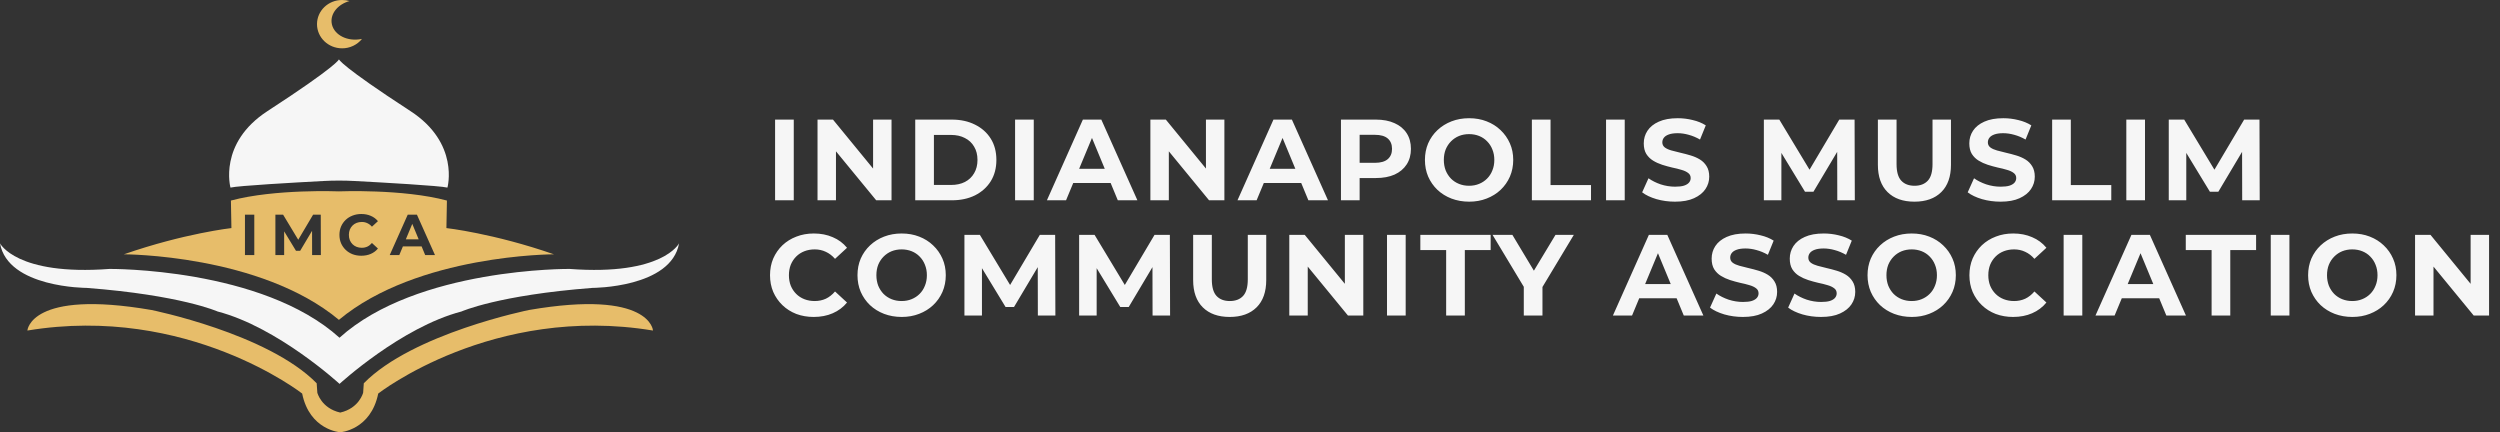 <svg xmlns="http://www.w3.org/2000/svg" width="1735" height="300" viewBox="0 0 1735 300" fill="none"><rect x="0" y="0" width="1735" height="300" fill="#333333" stroke="none"/><path d="M537.913 139V83H550.873V139H537.913ZM567.363 139V83H578.083L611.123 123.32H605.923V83H618.723V139H608.083L574.963 98.68H580.163V139H567.363ZM635.173 139V83H660.613C666.693 83 672.053 84.173 676.693 86.52C681.333 88.813 684.959 92.04 687.573 96.2C690.186 100.36 691.493 105.293 691.493 111C691.493 116.653 690.186 121.587 687.573 125.8C684.959 129.96 681.333 133.213 676.693 135.56C672.053 137.853 666.693 139 660.613 139H635.173ZM648.133 128.36H659.973C663.706 128.36 666.933 127.667 669.653 126.28C672.426 124.84 674.559 122.813 676.053 120.2C677.599 117.587 678.373 114.52 678.373 111C678.373 107.427 677.599 104.36 676.053 101.8C674.559 99.187 672.426 97.187 669.653 95.8C666.933 94.36 663.706 93.64 659.973 93.64H648.133V128.36ZM704.467 139V83H717.427V139H704.467ZM726.557 139L751.517 83H764.317L789.357 139H775.757L755.277 89.56H760.397L739.837 139H726.557ZM739.037 127L742.477 117.16H771.277L774.797 127H739.037ZM798.367 139V83H809.087L842.127 123.32H836.927V83H849.727V139H839.087L805.967 98.68H811.167V139H798.367ZM858.816 139L883.776 83H896.576L921.616 139H908.016L887.536 89.56H892.656L872.096 139H858.816ZM871.296 127L874.736 117.16H903.536L907.056 127H871.296ZM930.626 139V83H954.866C959.879 83 964.199 83.827 967.826 85.48C971.453 87.08 974.253 89.4 976.226 92.44C978.199 95.48 979.186 99.107 979.186 103.32C979.186 107.48 978.199 111.08 976.226 114.12C974.253 117.16 971.453 119.507 967.826 121.16C964.199 122.76 959.879 123.56 954.866 123.56H937.826L943.586 117.72V139H930.626ZM943.586 119.16L937.826 113H954.146C958.146 113 961.133 112.147 963.106 110.44C965.079 108.733 966.066 106.36 966.066 103.32C966.066 100.227 965.079 97.827 963.106 96.12C961.133 94.413 958.146 93.56 954.146 93.56H937.826L943.586 87.4V119.16ZM1019.62 139.96C1015.19 139.96 1011.09 139.24 1007.3 137.8C1003.57 136.36 1000.31 134.333 997.54 131.72C994.82 129.107 992.686 126.04 991.14 122.52C989.646 119 988.9 115.16 988.9 111C988.9 106.84 989.646 103 991.14 99.48C992.686 95.96 994.846 92.893 997.62 90.28C1000.39 87.667 1003.65 85.64 1007.38 84.2C1011.11 82.76 1015.17 82.04 1019.54 82.04C1023.97 82.04 1028.02 82.76 1031.7 84.2C1035.43 85.64 1038.66 87.667 1041.38 90.28C1044.15 92.893 1046.31 95.96 1047.86 99.48C1049.41 102.947 1050.18 106.787 1050.18 111C1050.18 115.16 1049.41 119.027 1047.86 122.6C1046.31 126.12 1044.15 129.187 1041.38 131.8C1038.66 134.36 1035.43 136.36 1031.7 137.8C1028.02 139.24 1023.99 139.96 1019.62 139.96ZM1019.54 128.92C1022.05 128.92 1024.34 128.493 1026.42 127.64C1028.55 126.787 1030.42 125.56 1032.02 123.96C1033.62 122.36 1034.85 120.467 1035.7 118.28C1036.61 116.093 1037.06 113.667 1037.06 111C1037.06 108.333 1036.61 105.907 1035.7 103.72C1034.85 101.533 1033.62 99.64 1032.02 98.04C1030.47 96.44 1028.63 95.213 1026.5 94.36C1024.37 93.507 1022.05 93.08 1019.54 93.08C1017.03 93.08 1014.71 93.507 1012.58 94.36C1010.5 95.213 1008.66 96.44 1007.06 98.04C1005.46 99.64 1004.21 101.533 1003.3 103.72C1002.45 105.907 1002.02 108.333 1002.02 111C1002.02 113.613 1002.45 116.04 1003.3 118.28C1004.21 120.467 1005.43 122.36 1006.98 123.96C1008.58 125.56 1010.45 126.787 1012.58 127.64C1014.71 128.493 1017.03 128.92 1019.54 128.92ZM1063.12 139V83H1076.08V128.44H1104.16V139H1063.12ZM1114.6 139V83H1127.56V139H1114.6ZM1162.45 139.96C1157.97 139.96 1153.68 139.373 1149.57 138.2C1145.46 136.973 1142.16 135.4 1139.65 133.48L1144.05 123.72C1146.45 125.427 1149.28 126.84 1152.53 127.96C1155.84 129.027 1159.17 129.56 1162.53 129.56C1165.09 129.56 1167.14 129.32 1168.69 128.84C1170.29 128.307 1171.46 127.587 1172.21 126.68C1172.96 125.773 1173.33 124.733 1173.33 123.56C1173.33 122.067 1172.74 120.893 1171.57 120.04C1170.4 119.133 1168.85 118.413 1166.93 117.88C1165.01 117.293 1162.88 116.76 1160.53 116.28C1158.24 115.747 1155.92 115.107 1153.57 114.36C1151.28 113.613 1149.17 112.653 1147.25 111.48C1145.33 110.307 1143.76 108.76 1142.53 106.84C1141.36 104.92 1140.77 102.467 1140.77 99.48C1140.77 96.28 1141.62 93.373 1143.33 90.76C1145.09 88.093 1147.7 85.987 1151.17 84.44C1154.69 82.84 1159.09 82.04 1164.37 82.04C1167.89 82.04 1171.36 82.467 1174.77 83.32C1178.18 84.12 1181.2 85.347 1183.81 87L1179.81 96.84C1177.2 95.347 1174.58 94.253 1171.97 93.56C1169.36 92.813 1166.8 92.44 1164.29 92.44C1161.78 92.44 1159.73 92.733 1158.13 93.32C1156.53 93.907 1155.38 94.68 1154.69 95.64C1154 96.547 1153.65 97.613 1153.65 98.84C1153.65 100.28 1154.24 101.453 1155.41 102.36C1156.58 103.213 1158.13 103.907 1160.05 104.44C1161.97 104.973 1164.08 105.507 1166.37 106.04C1168.72 106.573 1171.04 107.187 1173.33 107.88C1175.68 108.573 1177.81 109.507 1179.73 110.68C1181.65 111.853 1183.2 113.4 1184.37 115.32C1185.6 117.24 1186.21 119.667 1186.21 122.6C1186.21 125.747 1185.33 128.627 1183.57 131.24C1181.81 133.853 1179.17 135.96 1175.65 137.56C1172.18 139.16 1167.78 139.96 1162.45 139.96ZM1224.12 139V83H1234.84L1258.68 122.52H1253L1276.44 83H1287.08L1287.24 139H1275.08L1275 101.64H1277.24L1258.52 133.08H1252.68L1233.56 101.64H1236.28V139H1224.12ZM1328.61 139.96C1320.66 139.96 1314.45 137.747 1309.97 133.32C1305.49 128.893 1303.25 122.573 1303.25 114.36V83H1316.21V113.88C1316.21 119.213 1317.3 123.053 1319.49 125.4C1321.68 127.747 1324.74 128.92 1328.69 128.92C1332.64 128.92 1335.7 127.747 1337.89 125.4C1340.08 123.053 1341.17 119.213 1341.17 113.88V83H1353.97V114.36C1353.97 122.573 1351.73 128.893 1347.25 133.32C1342.77 137.747 1336.56 139.96 1328.61 139.96ZM1388.38 139.96C1383.9 139.96 1379.6 139.373 1375.5 138.2C1371.39 136.973 1368.08 135.4 1365.58 133.48L1369.98 123.72C1372.38 125.427 1375.2 126.84 1378.46 127.96C1381.76 129.027 1385.1 129.56 1388.46 129.56C1391.02 129.56 1393.07 129.32 1394.62 128.84C1396.22 128.307 1397.39 127.587 1398.14 126.68C1398.88 125.773 1399.26 124.733 1399.26 123.56C1399.26 122.067 1398.67 120.893 1397.5 120.04C1396.32 119.133 1394.78 118.413 1392.86 117.88C1390.94 117.293 1388.8 116.76 1386.46 116.28C1384.16 115.747 1381.84 115.107 1379.5 114.36C1377.2 113.613 1375.1 112.653 1373.18 111.48C1371.26 110.307 1369.68 108.76 1368.46 106.84C1367.28 104.92 1366.7 102.467 1366.7 99.48C1366.7 96.28 1367.55 93.373 1369.26 90.76C1371.02 88.093 1373.63 85.987 1377.1 84.44C1380.62 82.84 1385.02 82.04 1390.3 82.04C1393.82 82.04 1397.28 82.467 1400.7 83.32C1404.11 84.12 1407.12 85.347 1409.74 87L1405.74 96.84C1403.12 95.347 1400.51 94.253 1397.9 93.56C1395.28 92.813 1392.72 92.44 1390.22 92.44C1387.71 92.44 1385.66 92.733 1384.06 93.32C1382.46 93.907 1381.31 94.68 1380.62 95.64C1379.92 96.547 1379.58 97.613 1379.58 98.84C1379.58 100.28 1380.16 101.453 1381.34 102.36C1382.51 103.213 1384.06 103.907 1385.98 104.44C1387.9 104.973 1390 105.507 1392.3 106.04C1394.64 106.573 1396.96 107.187 1399.26 107.88C1401.6 108.573 1403.74 109.507 1405.66 110.68C1407.58 111.853 1409.12 113.4 1410.3 115.32C1411.52 117.24 1412.14 119.667 1412.14 122.6C1412.14 125.747 1411.26 128.627 1409.5 131.24C1407.74 133.853 1405.1 135.96 1401.58 137.56C1398.11 139.16 1393.71 139.96 1388.38 139.96ZM1424.19 139V83H1437.15V128.44H1465.23V139H1424.19ZM1475.67 139V83H1488.63V139H1475.67ZM1505.12 139V83H1515.84L1539.68 122.52H1534L1557.44 83H1568.08L1568.24 139H1556.08L1556 101.64H1558.24L1539.52 133.08H1533.68L1514.56 101.64H1517.28V139H1505.12ZM564.713 219.96C560.393 219.96 556.367 219.267 552.633 217.88C548.953 216.44 545.753 214.413 543.033 211.8C540.313 209.187 538.18 206.12 536.633 202.6C535.14 199.08 534.393 195.213 534.393 191C534.393 186.787 535.14 182.92 536.633 179.4C538.18 175.88 540.313 172.813 543.033 170.2C545.807 167.587 549.033 165.587 552.713 164.2C556.393 162.76 560.42 162.04 564.793 162.04C569.647 162.04 574.02 162.893 577.913 164.6C581.86 166.253 585.167 168.707 587.833 171.96L579.513 179.64C577.593 177.453 575.46 175.827 573.113 174.76C570.767 173.64 568.207 173.08 565.433 173.08C562.82 173.08 560.42 173.507 558.233 174.36C556.047 175.213 554.153 176.44 552.553 178.04C550.953 179.64 549.7 181.533 548.793 183.72C547.94 185.907 547.513 188.333 547.513 191C547.513 193.667 547.94 196.093 548.793 198.28C549.7 200.467 550.953 202.36 552.553 203.96C554.153 205.56 556.047 206.787 558.233 207.64C560.42 208.493 562.82 208.92 565.433 208.92C568.207 208.92 570.767 208.387 573.113 207.32C575.46 206.2 577.593 204.52 579.513 202.28L587.833 209.96C585.167 213.213 581.86 215.693 577.913 217.4C574.02 219.107 569.62 219.96 564.713 219.96ZM625.813 219.96C621.387 219.96 617.28 219.24 613.493 217.8C609.76 216.36 606.507 214.333 603.733 211.72C601.013 209.107 598.88 206.04 597.333 202.52C595.84 199 595.093 195.16 595.093 191C595.093 186.84 595.84 183 597.333 179.48C598.88 175.96 601.04 172.893 603.813 170.28C606.587 167.667 609.84 165.64 613.573 164.2C617.307 162.76 621.36 162.04 625.733 162.04C630.16 162.04 634.213 162.76 637.893 164.2C641.627 165.64 644.853 167.667 647.573 170.28C650.347 172.893 652.507 175.96 654.053 179.48C655.6 182.947 656.373 186.787 656.373 191C656.373 195.16 655.6 199.027 654.053 202.6C652.507 206.12 650.347 209.187 647.573 211.8C644.853 214.36 641.627 216.36 637.893 217.8C634.213 219.24 630.187 219.96 625.813 219.96ZM625.733 208.92C628.24 208.92 630.533 208.493 632.613 207.64C634.747 206.787 636.613 205.56 638.213 203.96C639.813 202.36 641.04 200.467 641.893 198.28C642.8 196.093 643.253 193.667 643.253 191C643.253 188.333 642.8 185.907 641.893 183.72C641.04 181.533 639.813 179.64 638.213 178.04C636.667 176.44 634.827 175.213 632.693 174.36C630.56 173.507 628.24 173.08 625.733 173.08C623.227 173.08 620.907 173.507 618.773 174.36C616.693 175.213 614.853 176.44 613.253 178.04C611.653 179.64 610.4 181.533 609.493 183.72C608.64 185.907 608.213 188.333 608.213 191C608.213 193.613 608.64 196.04 609.493 198.28C610.4 200.467 611.627 202.36 613.173 203.96C614.773 205.56 616.64 206.787 618.773 207.64C620.907 208.493 623.227 208.92 625.733 208.92ZM669.313 219V163H680.033L703.873 202.52H698.193L721.633 163H732.273L732.433 219H720.273L720.193 181.64H722.433L703.713 213.08H697.873L678.753 181.64H681.473V219H669.313ZM748.92 219V163H759.64L783.48 202.52H777.8L801.24 163H811.88L812.04 219H799.88L799.8 181.64H802.04L783.32 213.08H777.48L758.36 181.64H761.08V219H748.92ZM853.406 219.96C845.459 219.96 839.246 217.747 834.766 213.32C830.286 208.893 828.046 202.573 828.046 194.36V163H841.006V193.88C841.006 199.213 842.099 203.053 844.286 205.4C846.473 207.747 849.539 208.92 853.486 208.92C857.433 208.92 860.499 207.747 862.686 205.4C864.873 203.053 865.966 199.213 865.966 193.88V163H878.766V194.36C878.766 202.573 876.526 208.893 872.046 213.32C867.566 217.747 861.353 219.96 853.406 219.96ZM894.773 219V163H905.493L938.533 203.32H933.333V163H946.133V219H935.493L902.373 178.68H907.573V219H894.773ZM962.582 219V163H975.542V219H962.582ZM1003.63 219V173.56H985.712V163H1034.51V173.56H1016.59V219H1003.63ZM1057.51 219V196.12L1060.47 203.96L1035.83 163H1049.59L1068.47 194.44H1060.55L1079.51 163H1092.23L1067.59 203.96L1070.47 196.12V219H1057.51ZM1119.35 219L1144.31 163H1157.11L1182.15 219H1168.55L1148.07 169.56H1153.19L1132.63 219H1119.35ZM1131.83 207L1135.27 197.16H1164.07L1167.59 207H1131.83ZM1209.56 219.96C1205.08 219.96 1200.79 219.373 1196.68 218.2C1192.57 216.973 1189.27 215.4 1186.76 213.48L1191.16 203.72C1193.56 205.427 1196.39 206.84 1199.64 207.96C1202.95 209.027 1206.28 209.56 1209.64 209.56C1212.2 209.56 1214.25 209.32 1215.8 208.84C1217.4 208.307 1218.57 207.587 1219.32 206.68C1220.07 205.773 1220.44 204.733 1220.44 203.56C1220.44 202.067 1219.85 200.893 1218.68 200.04C1217.51 199.133 1215.96 198.413 1214.04 197.88C1212.12 197.293 1209.99 196.76 1207.64 196.28C1205.35 195.747 1203.03 195.107 1200.68 194.36C1198.39 193.613 1196.28 192.653 1194.36 191.48C1192.44 190.307 1190.87 188.76 1189.64 186.84C1188.47 184.92 1187.88 182.467 1187.88 179.48C1187.88 176.28 1188.73 173.373 1190.44 170.76C1192.2 168.093 1194.81 165.987 1198.28 164.44C1201.8 162.84 1206.2 162.04 1211.48 162.04C1215 162.04 1218.47 162.467 1221.88 163.32C1225.29 164.12 1228.31 165.347 1230.92 167L1226.92 176.84C1224.31 175.347 1221.69 174.253 1219.08 173.56C1216.47 172.813 1213.91 172.44 1211.4 172.44C1208.89 172.44 1206.84 172.733 1205.24 173.32C1203.64 173.907 1202.49 174.68 1201.8 175.64C1201.11 176.547 1200.76 177.613 1200.76 178.84C1200.76 180.28 1201.35 181.453 1202.52 182.36C1203.69 183.213 1205.24 183.907 1207.16 184.44C1209.08 184.973 1211.19 185.507 1213.48 186.04C1215.83 186.573 1218.15 187.187 1220.44 187.88C1222.79 188.573 1224.92 189.507 1226.84 190.68C1228.76 191.853 1230.31 193.4 1231.48 195.32C1232.71 197.24 1233.32 199.667 1233.32 202.6C1233.32 205.747 1232.44 208.627 1230.68 211.24C1228.92 213.853 1226.28 215.96 1222.76 217.56C1219.29 219.16 1214.89 219.96 1209.56 219.96ZM1263.78 219.96C1259.3 219.96 1255 219.373 1250.9 218.2C1246.79 216.973 1243.48 215.4 1240.98 213.48L1245.38 203.72C1247.78 205.427 1250.6 206.84 1253.86 207.96C1257.16 209.027 1260.5 209.56 1263.86 209.56C1266.42 209.56 1268.47 209.32 1270.02 208.84C1271.62 208.307 1272.79 207.587 1273.54 206.68C1274.28 205.773 1274.66 204.733 1274.66 203.56C1274.66 202.067 1274.07 200.893 1272.9 200.04C1271.72 199.133 1270.18 198.413 1268.26 197.88C1266.34 197.293 1264.2 196.76 1261.86 196.28C1259.56 195.747 1257.24 195.107 1254.9 194.36C1252.6 193.613 1250.5 192.653 1248.58 191.48C1246.66 190.307 1245.08 188.76 1243.86 186.84C1242.68 184.92 1242.1 182.467 1242.1 179.48C1242.1 176.28 1242.95 173.373 1244.66 170.76C1246.42 168.093 1249.03 165.987 1252.5 164.44C1256.02 162.84 1260.42 162.04 1265.7 162.04C1269.22 162.04 1272.68 162.467 1276.1 163.32C1279.51 164.12 1282.52 165.347 1285.14 167L1281.14 176.84C1278.52 175.347 1275.91 174.253 1273.3 173.56C1270.68 172.813 1268.12 172.44 1265.62 172.44C1263.11 172.44 1261.06 172.733 1259.46 173.32C1257.86 173.907 1256.71 174.68 1256.02 175.64C1255.32 176.547 1254.98 177.613 1254.98 178.84C1254.98 180.28 1255.56 181.453 1256.74 182.36C1257.91 183.213 1259.46 183.907 1261.38 184.44C1263.3 184.973 1265.4 185.507 1267.7 186.04C1270.04 186.573 1272.36 187.187 1274.66 187.88C1277 188.573 1279.14 189.507 1281.06 190.68C1282.98 191.853 1284.52 193.4 1285.7 195.32C1286.92 197.24 1287.54 199.667 1287.54 202.6C1287.54 205.747 1286.66 208.627 1284.9 211.24C1283.14 213.853 1280.5 215.96 1276.98 217.56C1273.51 219.16 1269.11 219.96 1263.78 219.96ZM1326.79 219.96C1322.36 219.96 1318.26 219.24 1314.47 217.8C1310.74 216.36 1307.48 214.333 1304.71 211.72C1301.99 209.107 1299.86 206.04 1298.31 202.52C1296.82 199 1296.07 195.16 1296.07 191C1296.07 186.84 1296.82 183 1298.31 179.48C1299.86 175.96 1302.02 172.893 1304.79 170.28C1307.56 167.667 1310.82 165.64 1314.55 164.2C1318.28 162.76 1322.34 162.04 1326.71 162.04C1331.14 162.04 1335.19 162.76 1338.87 164.2C1342.6 165.64 1345.83 167.667 1348.55 170.28C1351.32 172.893 1353.48 175.96 1355.03 179.48C1356.58 182.947 1357.35 186.787 1357.35 191C1357.35 195.16 1356.58 199.027 1355.03 202.6C1353.48 206.12 1351.32 209.187 1348.55 211.8C1345.83 214.36 1342.6 216.36 1338.87 217.8C1335.19 219.24 1331.16 219.96 1326.79 219.96ZM1326.71 208.92C1329.22 208.92 1331.51 208.493 1333.59 207.64C1335.72 206.787 1337.59 205.56 1339.19 203.96C1340.79 202.36 1342.02 200.467 1342.87 198.28C1343.78 196.093 1344.23 193.667 1344.23 191C1344.23 188.333 1343.78 185.907 1342.87 183.72C1342.02 181.533 1340.79 179.64 1339.19 178.04C1337.64 176.44 1335.8 175.213 1333.67 174.36C1331.54 173.507 1329.22 173.08 1326.71 173.08C1324.2 173.08 1321.88 173.507 1319.75 174.36C1317.67 175.213 1315.83 176.44 1314.23 178.04C1312.63 179.64 1311.38 181.533 1310.47 183.72C1309.62 185.907 1309.19 188.333 1309.19 191C1309.19 193.613 1309.62 196.04 1310.47 198.28C1311.38 200.467 1312.6 202.36 1314.15 203.96C1315.75 205.56 1317.62 206.787 1319.75 207.64C1321.88 208.493 1324.2 208.92 1326.71 208.92ZM1397.09 219.96C1392.77 219.96 1388.74 219.267 1385.01 217.88C1381.33 216.44 1378.13 214.413 1375.41 211.8C1372.69 209.187 1370.56 206.12 1369.01 202.6C1367.52 199.08 1366.77 195.213 1366.77 191C1366.77 186.787 1367.52 182.92 1369.01 179.4C1370.56 175.88 1372.69 172.813 1375.41 170.2C1378.18 167.587 1381.41 165.587 1385.09 164.2C1388.77 162.76 1392.8 162.04 1397.17 162.04C1402.02 162.04 1406.4 162.893 1410.29 164.6C1414.24 166.253 1417.54 168.707 1420.21 171.96L1411.89 179.64C1409.97 177.453 1407.84 175.827 1405.49 174.76C1403.14 173.64 1400.58 173.08 1397.81 173.08C1395.2 173.08 1392.8 173.507 1390.61 174.36C1388.42 175.213 1386.53 176.44 1384.93 178.04C1383.33 179.64 1382.08 181.533 1381.17 183.72C1380.32 185.907 1379.89 188.333 1379.89 191C1379.89 193.667 1380.32 196.093 1381.17 198.28C1382.08 200.467 1383.33 202.36 1384.93 203.96C1386.53 205.56 1388.42 206.787 1390.61 207.64C1392.8 208.493 1395.2 208.92 1397.81 208.92C1400.58 208.92 1403.14 208.387 1405.49 207.32C1407.84 206.2 1409.97 204.52 1411.89 202.28L1420.21 209.96C1417.54 213.213 1414.24 215.693 1410.29 217.4C1406.4 219.107 1402 219.96 1397.09 219.96ZM1432.16 219V163H1445.12V219H1432.16ZM1454.25 219L1479.21 163H1492.01L1517.05 219H1503.45L1482.97 169.56H1488.09L1467.53 219H1454.25ZM1466.73 207L1470.17 197.16H1498.97L1502.49 207H1466.73ZM1534.85 219V173.56H1516.93V163H1565.73V173.56H1547.81V219H1534.85ZM1575.9 219V163H1588.86V219H1575.9ZM1632.55 219.96C1628.13 219.96 1624.02 219.24 1620.23 217.8C1616.5 216.36 1613.25 214.333 1610.47 211.72C1607.75 209.107 1605.62 206.04 1604.07 202.52C1602.58 199 1601.83 195.16 1601.83 191C1601.83 186.84 1602.58 183 1604.07 179.48C1605.62 175.96 1607.78 172.893 1610.55 170.28C1613.33 167.667 1616.58 165.64 1620.31 164.2C1624.05 162.76 1628.1 162.04 1632.47 162.04C1636.9 162.04 1640.95 162.76 1644.63 164.2C1648.37 165.64 1651.59 167.667 1654.31 170.28C1657.09 172.893 1659.25 175.96 1660.79 179.48C1662.34 182.947 1663.11 186.787 1663.11 191C1663.11 195.16 1662.34 199.027 1660.79 202.6C1659.25 206.12 1657.09 209.187 1654.31 211.8C1651.59 214.36 1648.37 216.36 1644.63 217.8C1640.95 219.24 1636.93 219.96 1632.55 219.96ZM1632.47 208.92C1634.98 208.92 1637.27 208.493 1639.35 207.64C1641.49 206.787 1643.35 205.56 1644.95 203.96C1646.55 202.36 1647.78 200.467 1648.63 198.28C1649.54 196.093 1649.99 193.667 1649.99 191C1649.99 188.333 1649.54 185.907 1648.63 183.72C1647.78 181.533 1646.55 179.64 1644.95 178.04C1643.41 176.44 1641.57 175.213 1639.43 174.36C1637.3 173.507 1634.98 173.08 1632.47 173.08C1629.97 173.08 1627.65 173.507 1625.51 174.36C1623.43 175.213 1621.59 176.44 1619.99 178.04C1618.39 179.64 1617.14 181.533 1616.23 183.72C1615.38 185.907 1614.95 188.333 1614.95 191C1614.95 193.613 1615.38 196.04 1616.23 198.28C1617.14 200.467 1618.37 202.36 1619.91 203.96C1621.51 205.56 1623.38 206.787 1625.51 207.64C1627.65 208.493 1629.97 208.92 1632.47 208.92ZM1676.05 219V163H1686.77L1719.81 203.32H1714.61V163H1727.41V219H1716.77L1683.65 178.68H1688.85V219H1676.05Z" fill="#F6F6F6"></path><g clip-path="url(#clip0_2231_182)"><path d="M284.874 77.116C236.103 45.409 235.234 41.188 235.234 41.188C235.234 41.188 234.43 45.409 185.619 77.116C151.395 99.359 159.951 130.19 159.951 130.19C165.081 128.903 204.83 126.659 224.41 125.614C231.621 125.236 238.847 125.236 246.058 125.614C265.639 126.659 305.387 128.903 310.518 130.19C310.542 130.157 319.098 99.359 284.874 77.116Z" fill="#F6F6F6"></path><path d="M395.298 186.641C395.298 186.641 289.49 185.684 235.613 234.39C181.735 185.684 75.975 186.641 75.975 186.641C11.306 191.498 0 168.869 0 168.869C5.46 199.796 60.045 199.796 60.045 199.796C125.582 204.806 151.025 216.177 151.025 216.177C192.84 227.097 235.637 266.411 235.637 266.411C235.637 266.411 278.393 227.097 320.248 216.177C320.248 216.177 345.691 204.806 411.228 199.796C411.228 199.796 465.813 199.796 471.273 168.869C471.273 168.869 459.967 191.498 395.298 186.641Z" fill="#F6F6F6"></path><path d="M367.192 215.123C367.192 215.123 286.457 231.374 252.474 265.993L252.023 272.53C252.023 272.53 249.321 283.322 236.125 286.321C222.93 283.322 220.228 272.53 220.228 272.53L219.777 265.993C185.811 231.374 105.043 215.123 105.043 215.123C20.89 200.648 19 229.396 19 229.396C130.277 210.981 209.701 273.125 209.701 273.125C214.856 298.56 236.093 300 236.093 300C236.093 300 257.331 298.56 262.485 273.125C262.485 273.125 341.91 210.981 453.179 229.396C453.235 229.396 451.369 200.664 367.192 215.123Z" fill="#E7BD6A"></path><path d="M251.225 27.003C249.56 29.056 247.454 30.709 245.064 31.839C242.675 32.969 240.061 33.548 237.418 33.533C227.808 33.533 220 26.038 220 16.758C220 7.479 227.808 8.1257e-06 237.418 8.1257e-06C239.154 -0.002 240.882 0.245 242.548 0.732C234.724 2.895 229.352 9.135 230.14 15.777C231.033 23.32 239.492 28.491 249.046 27.341C249.793 27.276 250.517 27.148 251.225 27.003Z" fill="#E7BD6A"></path><path fill-rule="evenodd" clip-rule="evenodd" d="M309.808 158.288L310.162 139.181C279.604 130.995 235.208 132.812 235.208 132.812C235.208 132.812 190.836 130.995 160.254 139.181L160.608 158.288C160.608 158.288 127.855 161.93 86 176.485C86 176.485 180.623 176.485 235.208 221.975C289.793 176.485 384.416 176.485 384.416 176.485C342.56 161.93 309.808 158.288 309.808 158.288ZM270.476 177L282.956 149H289.356L301.876 177H295.076L292.591 171H279.611L277.116 177H270.476ZM286.114 155.364L290.553 166.08H281.657L286.114 155.364ZM244.688 176.44C246.555 177.133 248.568 177.48 250.728 177.48C253.181 177.48 255.381 177.053 257.328 176.2C259.301 175.346 260.955 174.106 262.288 172.48L258.128 168.64C257.168 169.76 256.101 170.6 254.928 171.16C253.755 171.693 252.475 171.96 251.088 171.96C249.781 171.96 248.581 171.746 247.488 171.32C246.395 170.893 245.448 170.28 244.648 169.48C243.848 168.68 243.221 167.733 242.768 166.64C242.341 165.546 242.128 164.333 242.128 163C242.128 161.666 242.341 160.453 242.768 159.36C243.221 158.266 243.848 157.32 244.648 156.52C245.448 155.72 246.395 155.106 247.488 154.68C248.581 154.253 249.781 154.04 251.088 154.04C252.475 154.04 253.755 154.32 254.928 154.88C256.101 155.413 257.168 156.226 258.128 157.32L262.288 153.48C260.955 151.853 259.301 150.626 257.328 149.8C255.381 148.946 253.195 148.52 250.768 148.52C248.581 148.52 246.568 148.88 244.728 149.6C242.888 150.293 241.275 151.293 239.888 152.6C238.528 153.906 237.461 155.44 236.688 157.2C235.941 158.96 235.568 160.893 235.568 163C235.568 165.106 235.941 167.04 236.688 168.8C237.461 170.56 238.528 172.093 239.888 173.4C241.248 174.706 242.848 175.72 244.688 176.44ZM191.125 177V149H196.485L206.973 166.386L217.285 149H222.605L222.685 177H216.605L216.569 160.194L208.325 174.04H205.405L197.205 160.556V177H191.125ZM170 149V177H176.48V149H170Z" fill="#E7BD6A"></path></g><defs><clipPath id="clip0_2231_182"><rect width="471.273" height="300" fill="white"></rect></clipPath></defs></svg>
